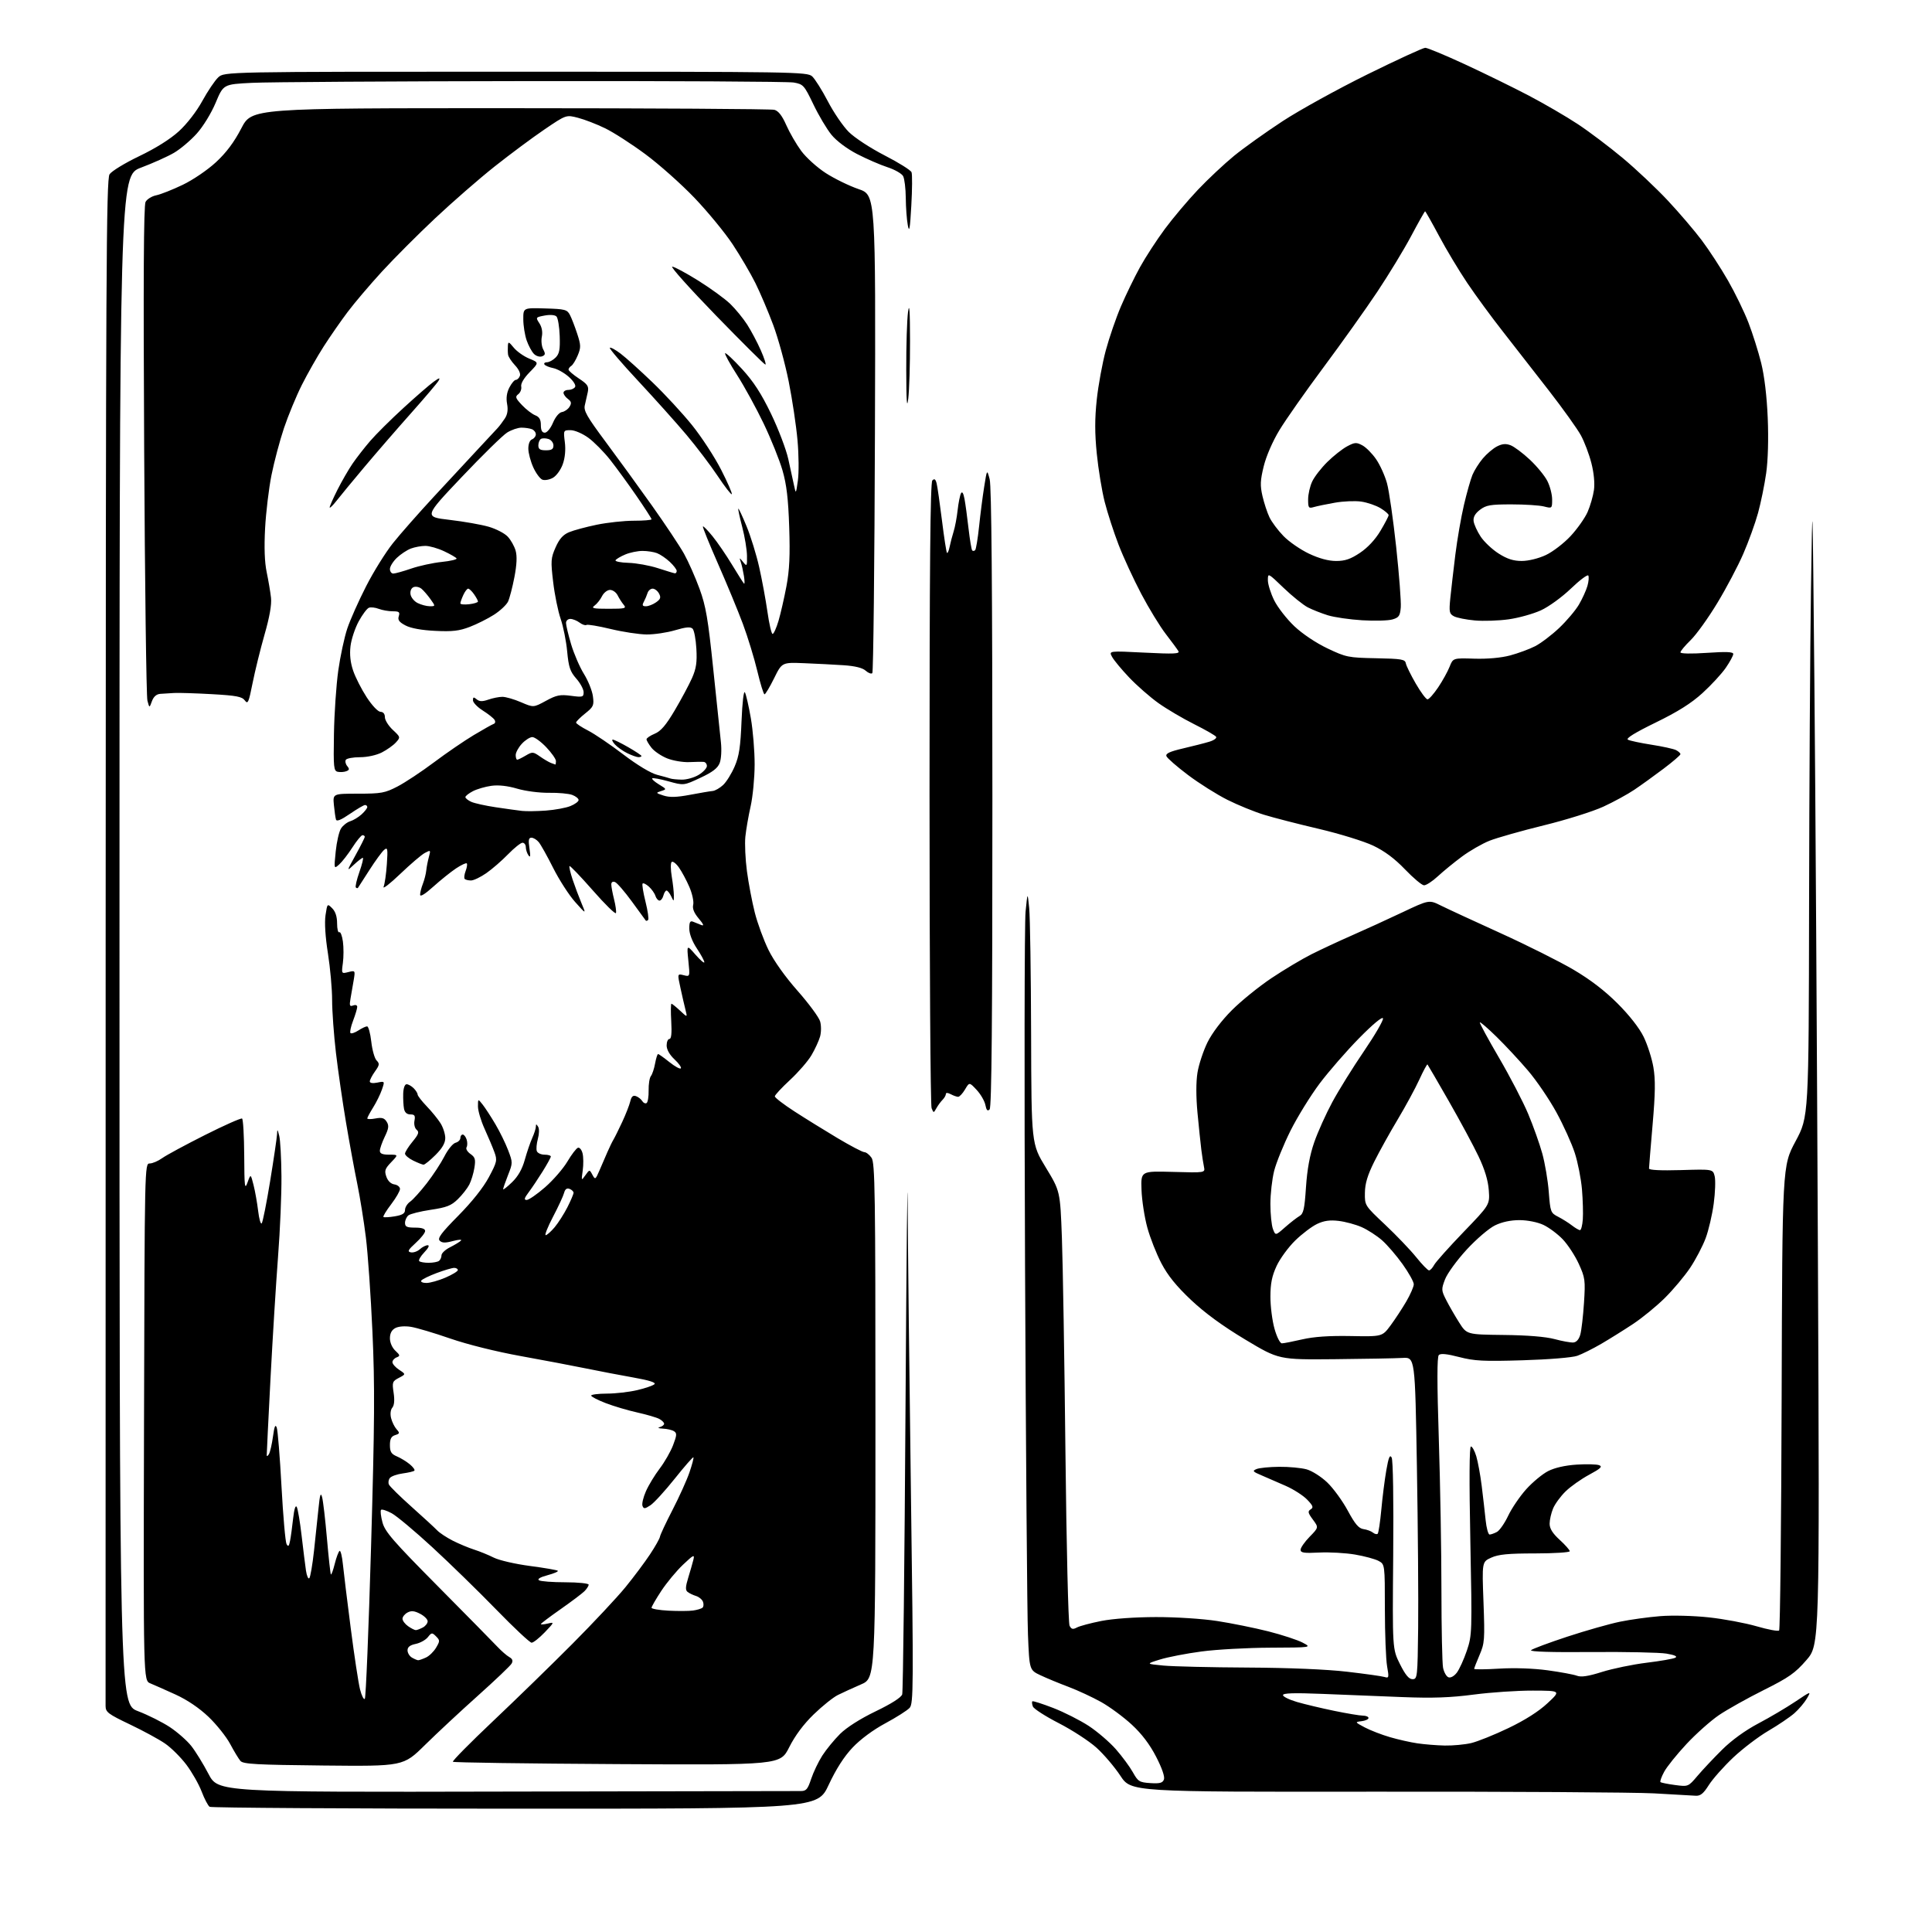 <?xml version="1.0" encoding="UTF-8" standalone="no"?>
<svg 
  version="1.1" 
  xmlns="http://www.w3.org/2000/svg" 
  xmlns:xlink="http://www.w3.org/1999/xlink" 
  xmlns:svg="http://www.w3.org/2000/svg"
  xmlns:rdf="http://www.w3.org/1999/02/22-rdf-syntax-ns#"
  xmlns:cc="http://creativecommons.org/ns#"
  xmlns:dc="http://purl.org/dc/elements/1.1/"
  viewBox="0 0 768 768"
  width="768"
  height="768"
>
<style>svg {background-color: white; }</style>"
<path stroke="none" fill="black" fill-rule="evenodd" d="M204.74,718.98C138.61,718.98 83.98,718.64 83.34,718.23C82.70,717.82 81.27,715.10 80.16,712.18C79.05,709.26 76.31,704.45 74.08,701.49C71.84,698.53 68.04,694.75 65.62,693.09C63.21,691.42 56.91,688.00 51.62,685.48C43.00,681.37 42.00,680.61 41.97,678.20C41.95,676.71 41.96,539.61 42.00,373.52C42.06,107.91 42.24,71.28 43.55,69.28C44.37,68.03 49.69,64.78 55.38,62.06C61.91,58.93 67.72,55.28 71.13,52.16C74.32,49.24 78.14,44.31 80.42,40.14C82.56,36.25 85.39,32.04 86.73,30.78C89.16,28.50 89.16,28.50 204.98,28.50C316.31,28.50 320.87,28.57 322.84,30.35C323.96,31.37 326.77,35.83 329.08,40.26C331.38,44.69 335.12,50.18 337.39,52.44C339.69,54.75 345.98,58.86 351.64,61.77C357.22,64.63 362.03,67.65 362.35,68.47C362.67,69.30 362.63,75.27 362.26,81.74C361.74,91.11 361.45,92.69 360.86,89.50C360.45,87.30 360.09,82.43 360.06,78.68C360.03,74.94 359.55,71.04 359.01,70.02C358.46,69.00 355.65,67.40 352.76,66.46C349.87,65.52 344.44,63.16 340.69,61.22C336.65,59.12 332.52,56.03 330.53,53.59C328.68,51.34 325.45,45.90 323.34,41.50C319.66,33.85 319.33,33.48 315.50,32.80C313.30,32.42 266.50,32.16 211.50,32.23C156.50,32.30 106.39,32.61 100.15,32.93C88.81,33.50 88.81,33.50 85.73,40.84C83.96,45.05 80.75,50.28 78.21,53.11C75.77,55.83 71.70,59.26 69.18,60.74C66.66,62.22 60.75,64.87 56.05,66.64C47.50,69.86 47.50,69.86 47.50,373.63C47.50,677.40 47.50,677.40 54.82,680.20C58.85,681.73 64.58,684.61 67.56,686.58C70.54,688.56 74.34,691.91 76.02,694.03C77.70,696.15 80.79,701.16 82.88,705.16C86.69,712.43 86.69,712.43 201.09,712.18C264.02,712.04 316.70,711.95 318.17,711.97C320.48,712.00 321.05,711.35 322.45,707.14C323.34,704.47 325.33,700.31 326.87,697.89C328.42,695.48 331.59,691.60 333.93,689.27C336.56,686.67 341.98,683.22 348.10,680.27C354.35,677.26 358.24,674.78 358.64,673.54C358.98,672.47 359.58,620.94 359.96,559.04C360.34,497.14 360.73,460.90 360.82,478.50C360.90,496.10 361.49,547.98 362.11,593.79C363.16,670.83 363.12,677.21 361.59,678.90C360.68,679.91 356.35,682.66 351.97,685.02C347.09,687.64 342.04,691.38 338.92,694.68C335.53,698.26 332.36,703.21 329.41,709.52C324.98,719.00 324.98,719.00 204.74,718.98zM674.00,713.83C672.62,713.74 665.20,713.32 657.50,712.89C649.80,712.47 599.88,712.16 546.56,712.22C449.63,712.33 449.63,712.33 445.39,705.92C443.06,702.39 438.78,697.36 435.87,694.74C432.97,692.12 426.23,687.74 420.91,685.00C415.58,682.27 410.94,679.28 410.59,678.37C410.24,677.46 410.14,676.53 410.37,676.30C410.59,676.07 414.31,677.26 418.64,678.93C422.96,680.60 429.32,683.82 432.77,686.07C436.21,688.33 441.07,692.50 443.57,695.34C446.06,698.18 449.10,702.30 450.33,704.50C452.38,708.19 452.92,708.52 457.29,708.81C461.03,709.05 462.16,708.75 462.68,707.38C463.10,706.31 461.92,702.88 459.59,698.36C457.07,693.46 453.89,689.26 449.91,685.58C446.65,682.56 441.16,678.51 437.72,676.58C434.27,674.66 428.44,671.95 424.76,670.56C421.08,669.18 416.08,667.11 413.64,665.96C409.20,663.87 409.20,663.87 408.63,649.69C408.31,641.88 407.79,575.83 407.47,502.90C407.15,429.97 407.24,366.74 407.68,362.40C408.47,354.50 408.47,354.50 409.12,361.00C409.47,364.57 409.82,387.12 409.88,411.10C410.00,454.70 410.00,454.70 415.72,464.10C421.43,473.50 421.43,473.50 422.12,492.00C422.50,502.18 423.14,540.65 423.53,577.50C423.93,614.44 424.66,645.29 425.17,646.26C425.90,647.67 426.49,647.81 428.08,646.96C429.18,646.37 433.55,645.20 437.79,644.36C442.41,643.45 451.10,642.83 459.50,642.81C467.48,642.80 477.96,643.47 483.86,644.38C489.56,645.26 498.70,647.11 504.17,648.49C509.63,649.88 515.77,651.89 517.80,652.96C521.50,654.91 521.50,654.91 505.00,654.98C495.93,655.01 483.60,655.69 477.62,656.49C471.63,657.28 464.20,658.72 461.12,659.68C455.50,661.42 455.50,661.42 462.50,662.09C466.35,662.45 481.43,662.81 496.00,662.88C512.44,662.97 527.44,663.59 535.50,664.54C542.65,665.37 549.35,666.31 550.38,666.63C552.12,667.17 552.19,666.85 551.39,662.36C550.92,659.69 550.52,649.48 550.51,639.67C550.50,621.84 550.50,621.84 548.00,620.48C546.62,619.74 542.42,618.60 538.66,617.96C534.90,617.32 528.49,616.96 524.41,617.16C518.37,617.47 517.00,617.27 517.00,616.06C517.00,615.25 518.62,612.92 520.60,610.89C524.21,607.20 524.21,607.20 521.88,604.05C519.91,601.39 519.78,600.76 521.01,600.00C522.21,599.25 521.97,598.58 519.63,596.14C518.08,594.51 514.26,592.06 511.15,590.68C508.04,589.30 503.70,587.41 501.50,586.48C497.97,584.99 497.73,584.70 499.50,583.97C500.60,583.51 504.65,583.11 508.50,583.08C512.35,583.04 517.26,583.50 519.40,584.09C521.57,584.70 525.24,587.03 527.64,589.34C530.03,591.63 533.68,596.65 535.76,600.50C538.66,605.88 540.11,607.58 542.02,607.85C543.38,608.04 545.07,608.66 545.77,609.24C546.47,609.81 547.32,610.01 547.66,609.68C547.99,609.34 548.64,605.02 549.10,600.08C549.55,595.13 550.45,588.07 551.09,584.40C551.98,579.31 552.48,578.11 553.20,579.39C553.76,580.40 554.01,596.15 553.82,618.29C553.50,655.50 553.50,655.50 556.50,661.50C558.67,665.83 560.06,667.50 561.50,667.50C563.43,667.50 563.51,666.75 563.74,647.00C563.87,635.73 563.65,606.92 563.24,583.00C562.50,539.50 562.50,539.50 557.50,539.80C554.75,539.96 542.57,540.18 530.42,540.30C508.35,540.50 508.35,540.50 495.01,532.50C486.05,527.13 478.98,521.96 473.47,516.77C467.64,511.27 464.23,507.06 461.69,502.22C459.72,498.48 457.19,492.06 456.07,487.95C454.95,483.85 453.91,477.12 453.77,473.00C453.50,465.50 453.50,465.50 466.29,465.85C479.09,466.21 479.09,466.21 478.60,463.85C478.33,462.56 477.85,459.48 477.54,457.00C477.23,454.52 476.55,447.94 476.02,442.36C475.42,435.93 475.42,430.08 476.02,426.36C476.55,423.14 478.33,417.75 479.98,414.38C481.83,410.64 485.60,405.66 489.70,401.56C493.38,397.88 500.44,392.16 505.39,388.85C510.33,385.54 517.49,381.27 521.30,379.35C525.11,377.43 532.34,374.06 537.36,371.86C542.39,369.66 551.36,365.56 557.29,362.75C568.09,357.64 568.09,357.64 572.79,359.98C575.38,361.27 586.05,366.20 596.50,370.95C606.95,375.70 619.99,382.23 625.48,385.46C632.15,389.39 637.96,393.84 643.03,398.92C647.70,403.59 651.68,408.67 653.38,412.16C654.90,415.28 656.65,420.72 657.25,424.26C658.09,429.18 658.02,434.53 656.93,447.09C656.15,456.12 655.51,463.95 655.51,464.50C655.50,465.13 660.15,465.36 668.20,465.13C680.90,464.75 680.90,464.75 681.61,467.57C681.99,469.12 681.83,474.01 681.23,478.45C680.64,482.88 679.19,489.09 678.01,492.24C676.83,495.39 674.07,500.66 671.87,503.96C669.67,507.25 665.14,512.65 661.80,515.96C658.47,519.26 652.76,523.93 649.12,526.33C645.48,528.74 639.80,532.28 636.50,534.21C633.20,536.13 628.92,538.27 627.00,538.95C625.00,539.65 615.71,540.42 605.32,540.73C589.71,541.20 586.13,541.02 580.06,539.45C575.18,538.18 572.67,537.93 571.95,538.65C571.23,539.37 571.23,549.71 571.95,572.09C572.52,589.92 572.99,616.93 572.99,632.12C573.00,647.32 573.29,661.19 573.64,662.96C574.00,664.73 574.95,666.43 575.77,666.74C576.64,667.08 578.02,666.32 579.11,664.91C580.12,663.58 581.91,659.65 583.09,656.17C585.17,649.99 585.20,648.97 584.48,612.42C584.00,588.37 584.09,575.00 584.71,575.00C585.25,575.00 586.21,576.76 586.85,578.90C587.49,581.05 588.46,586.33 589.00,590.65C589.53,594.97 590.24,601.09 590.56,604.25C590.88,607.41 591.59,610.00 592.14,610.00C592.68,610.00 593.99,609.54 595.05,608.97C596.10,608.41 598.12,605.51 599.53,602.53C600.94,599.55 604.16,594.82 606.68,592.01C609.21,589.20 613.13,585.95 615.39,584.79C617.99,583.46 622.13,582.51 626.70,582.21C630.65,581.96 634.70,582.05 635.69,582.44C637.12,582.98 636.30,583.76 631.75,586.21C628.60,587.90 624.38,590.87 622.39,592.81C620.39,594.74 618.14,597.82 617.38,599.63C616.62,601.45 616.00,604.18 616.00,605.70C616.00,607.64 617.18,609.54 620.00,612.11C622.20,614.12 624.00,616.16 624.00,616.63C624.00,617.11 617.81,617.50 610.25,617.51C599.56,617.51 595.68,617.88 592.81,619.18C589.11,620.85 589.11,620.85 589.71,636.86C590.26,651.77 590.16,653.21 588.15,657.87C586.97,660.62 586.00,663.11 586.00,663.39C586.00,663.68 590.48,663.64 595.95,663.31C601.99,662.94 609.56,663.20 615.20,663.97C620.32,664.67 625.56,665.64 626.85,666.13C628.53,666.77 631.35,666.35 636.85,664.61C641.06,663.29 649.00,661.65 654.50,660.97C660.00,660.30 665.16,659.40 665.96,658.97C666.93,658.45 665.75,657.90 662.46,657.34C659.73,656.88 646.29,656.60 632.59,656.71C616.86,656.85 608.02,656.58 608.62,655.98C609.14,655.46 615.63,653.04 623.03,650.60C630.44,648.17 639.88,645.49 644.00,644.65C648.12,643.80 655.33,642.81 660.00,642.44C664.80,642.06 673.20,642.27 679.30,642.93C685.24,643.57 693.79,645.17 698.30,646.48C702.81,647.79 706.83,648.54 707.23,648.15C707.63,647.76 708.08,606.05 708.23,555.47C708.50,463.50 708.50,463.50 713.75,453.70C719.00,443.90 719.00,443.90 719.14,359.70C719.21,313.39 719.55,257.05 719.89,234.50C720.50,193.50 720.50,193.50 721.25,271.50C721.66,314.40 722.29,417.98 722.66,501.68C723.33,653.85 723.33,653.85 718.08,659.91C713.58,665.10 711.13,666.82 701.06,671.85C694.59,675.08 686.61,679.55 683.32,681.78C680.04,684.01 674.23,689.18 670.42,693.26C666.61,697.34 662.61,702.31 661.54,704.30C660.46,706.29 659.80,708.13 660.06,708.40C660.32,708.66 662.91,709.18 665.82,709.57C671.10,710.27 671.10,710.27 674.80,705.91C676.83,703.51 681.23,698.84 684.57,695.53C688.38,691.75 693.75,687.86 698.95,685.11C703.52,682.70 710.12,678.80 713.63,676.45C720.00,672.18 720.01,672.17 718.26,675.18C717.29,676.84 715.06,679.47 713.30,681.03C711.53,682.58 706.89,685.73 702.97,688.02C699.06,690.30 692.75,695.10 688.96,698.67C685.18,702.25 680.82,707.16 679.29,709.58C677.11,713.02 675.95,713.96 674.00,713.83zM128.59,701.82C101.90,701.55 96.66,701.26 95.58,700.00C94.87,699.17 93.03,696.14 91.49,693.25C89.95,690.36 86.07,685.51 82.89,682.47C79.19,678.95 74.45,675.74 69.79,673.61C65.78,671.78 61.26,669.78 59.75,669.16C56.99,668.04 56.99,668.04 57.25,565.27C57.50,463.25 57.51,462.50 59.50,462.50C60.60,462.50 62.85,461.54 64.50,460.36C66.15,459.18 73.79,455.06 81.48,451.19C89.16,447.32 95.80,444.38 96.23,444.64C96.65,444.90 97.03,451.50 97.08,459.31C97.14,471.90 97.29,473.11 98.40,470.04C99.65,466.57 99.65,466.57 100.80,471.11C101.43,473.61 102.24,478.23 102.62,481.38C102.99,484.53 103.62,486.75 104.03,486.31C104.44,485.86 105.95,478.29 107.39,469.48C108.83,460.67 110.05,452.34 110.12,450.98C110.23,448.70 110.30,448.75 111.00,451.50C111.42,453.15 111.82,460.35 111.88,467.50C111.95,474.65 111.34,489.05 110.53,499.50C109.73,509.95 108.38,531.76 107.53,547.97C106.69,564.17 106.01,577.90 106.03,578.47C106.05,579.03 106.45,578.83 106.92,578.00C107.39,577.17 108.11,574.02 108.52,571.00C109.07,566.95 109.46,566.03 110.01,567.50C110.41,568.60 111.27,579.12 111.90,590.89C112.54,602.65 113.44,612.96 113.91,613.81C114.58,614.99 114.89,614.68 115.32,612.42C115.63,610.81 116.17,606.82 116.53,603.55C116.95,599.84 117.49,598.14 117.97,599.05C118.40,599.85 119.27,605.00 119.90,610.50C120.54,616.00 121.32,622.23 121.63,624.35C121.95,626.46 122.55,627.81 122.96,627.35C123.38,626.88 124.22,622.00 124.82,616.50C125.43,611.00 126.24,603.35 126.62,599.50C127.16,594.08 127.48,593.09 128.04,595.14C128.44,596.58 129.31,604.01 129.97,611.64C130.64,619.26 131.34,625.67 131.54,625.87C131.75,626.08 132.44,624.16 133.08,621.60C133.72,619.05 134.58,616.76 134.99,616.51C135.39,616.26 135.99,618.63 136.30,621.78C136.62,624.92 138.02,636.37 139.42,647.22C140.81,658.06 142.48,669.00 143.11,671.53C143.75,674.06 144.61,675.76 145.02,675.31C145.44,674.87 146.55,647.68 147.50,614.90C148.93,565.35 149.03,550.95 148.05,529.41C147.41,515.17 146.24,498.28 145.44,491.88C144.65,485.47 143.10,475.87 142.01,470.53C140.91,465.19 138.89,454.22 137.54,446.16C136.18,438.10 134.38,425.65 133.54,418.50C132.70,411.35 132.02,401.90 132.02,397.50C132.02,393.10 131.27,384.77 130.36,379.00C129.32,372.43 128.96,366.74 129.40,363.80C130.10,359.15 130.12,359.12 132.05,361.05C133.34,362.34 134.00,364.37 134.00,367.06C134.00,369.29 134.39,370.88 134.87,370.58C135.34,370.29 135.99,371.95 136.31,374.27C136.63,376.60 136.62,380.44 136.30,382.80C135.72,387.10 135.73,387.11 138.49,386.41C141.22,385.73 141.24,385.76 140.60,389.61C140.24,391.75 139.67,395.03 139.34,396.91C138.84,399.77 139.00,400.21 140.37,399.69C141.31,399.33 142.00,399.56 142.00,400.25C142.00,400.90 141.26,403.37 140.36,405.74C139.45,408.11 138.99,410.32 139.32,410.66C139.66,410.99 141.06,410.53 142.43,409.64C143.81,408.74 145.37,408.00 145.92,408.00C146.46,408.00 147.21,410.73 147.59,414.07C147.96,417.40 148.92,420.78 149.71,421.56C150.95,422.81 150.87,423.38 149.07,425.90C147.93,427.50 147.00,429.29 147.00,429.88C147.00,430.53 148.16,430.72 149.99,430.35C152.98,429.75 152.98,429.75 151.82,433.13C151.19,434.98 149.62,438.18 148.33,440.23C147.05,442.28 146.00,444.24 146.00,444.59C146.00,444.94 147.47,444.95 149.26,444.61C151.81,444.13 152.78,444.42 153.71,445.91C154.68,447.46 154.53,448.59 152.95,451.86C151.88,454.08 151.00,456.60 151.00,457.45C151.00,458.57 152.03,459.00 154.69,459.00C158.37,459.00 158.37,459.00 155.50,462.00C153.02,464.59 152.75,465.39 153.58,467.75C154.17,469.45 155.40,470.62 156.77,470.82C158.00,471.00 159.00,471.81 159.00,472.63C159.00,473.45 157.42,476.19 155.49,478.72C153.56,481.24 152.18,483.51 152.42,483.76C152.67,484.00 154.70,483.89 156.93,483.51C159.98,483.00 161.00,482.36 161.00,480.97C161.00,479.95 161.91,478.47 163.03,477.69C164.15,476.91 167.12,473.62 169.64,470.38C172.15,467.15 175.32,462.31 176.68,459.64C178.04,456.96 180.01,454.55 181.07,454.27C182.13,453.99 183.00,453.14 183.00,452.38C183.00,451.62 183.42,451.00 183.93,451.00C184.45,451.00 185.15,451.90 185.50,452.99C185.84,454.09 185.83,455.47 185.46,456.07C185.09,456.67 185.78,457.86 187.00,458.71C188.88,460.03 189.12,460.86 188.58,464.24C188.23,466.42 187.31,469.43 186.54,470.92C185.77,472.40 183.73,475.01 181.99,476.70C179.38,479.26 177.56,479.97 171.25,480.91C167.08,481.53 163.06,482.54 162.33,483.14C161.60,483.75 161.00,485.09 161.00,486.12C161.00,487.65 161.75,488.00 165.00,488.00C167.68,488.00 169.00,488.44 169.00,489.34C169.00,490.08 167.32,492.21 165.26,494.08C162.18,496.89 161.84,497.54 163.34,497.83C164.33,498.02 165.94,497.46 166.90,496.59C167.87,495.71 169.27,495.00 170.02,495.00C170.84,495.00 170.32,496.10 168.67,497.82C167.19,499.37 166.28,500.94 166.65,501.32C167.03,501.69 168.72,501.99 170.42,501.98C172.11,501.98 173.95,501.64 174.50,501.23C175.05,500.83 175.50,499.82 175.50,499.00C175.50,498.18 177.03,496.74 178.89,495.81C180.76,494.87 182.71,493.69 183.23,493.17C183.75,492.65 182.34,492.72 180.09,493.32C176.99,494.15 175.72,494.12 174.79,493.19C173.83,492.23 175.41,490.11 182.20,483.24C187.63,477.74 192.13,472.08 194.32,467.98C197.57,461.89 197.72,461.23 196.53,457.98C195.83,456.07 194.08,451.90 192.63,448.72C191.18,445.54 190.00,441.55 190.00,439.84C190.00,436.73 190.00,436.73 191.89,439.13C192.92,440.45 195.20,443.95 196.94,446.91C198.69,449.87 200.97,454.52 202.00,457.25C203.86,462.13 203.85,462.29 201.94,467.14C200.87,469.85 200.00,472.37 200.00,472.73C200.00,473.10 201.59,471.85 203.54,469.96C205.94,467.64 207.58,464.75 208.62,461.01C209.46,457.98 210.80,454.08 211.58,452.35C212.36,450.62 213.01,448.59 213.02,447.85C213.03,446.74 213.18,446.74 213.90,447.87C214.40,448.66 214.36,450.72 213.81,452.71C213.29,454.62 213.10,456.82 213.40,457.59C213.69,458.37 215.08,459.00 216.47,459.00C217.86,459.00 218.98,459.34 218.96,459.75C218.94,460.16 217.48,462.82 215.71,465.66C213.94,468.50 211.46,472.21 210.18,473.91C208.38,476.31 208.20,477.00 209.37,477.00C210.20,477.00 213.50,474.72 216.69,471.94C219.89,469.15 223.86,464.57 225.53,461.76C227.19,458.95 229.09,456.47 229.74,456.25C230.39,456.04 231.22,457.04 231.58,458.48C231.94,459.92 231.97,462.99 231.64,465.30C231.06,469.42 231.08,469.46 232.70,467.17C234.35,464.85 234.35,464.85 235.49,466.99C236.59,469.03 236.71,468.96 238.28,465.31C239.18,463.22 240.60,459.93 241.44,458.00C242.28,456.07 243.37,453.82 243.87,453.00C244.37,452.18 245.93,449.02 247.34,446.00C248.75,442.98 250.19,439.29 250.54,437.82C251.01,435.86 251.63,435.30 252.84,435.74C253.75,436.08 254.87,436.96 255.31,437.70C255.76,438.44 256.53,438.79 257.02,438.49C257.52,438.18 257.89,435.92 257.84,433.47C257.79,431.02 258.19,428.45 258.74,427.76C259.29,427.06 260.04,424.81 260.41,422.75C260.79,420.69 261.32,419.00 261.60,419.00C261.89,419.00 263.89,420.43 266.06,422.17C268.23,423.91 270.29,425.05 270.64,424.70C270.99,424.35 269.86,422.74 268.14,421.13C266.18,419.30 265.00,417.22 265.00,415.60C265.00,414.17 265.50,413.00 266.11,413.00C266.86,413.00 267.10,410.71 266.83,406.00C266.61,402.15 266.65,399.00 266.91,399.00C267.18,399.00 268.71,400.24 270.33,401.75C273.27,404.50 273.27,404.50 272.51,401.50C272.09,399.85 271.18,395.92 270.50,392.76C269.25,387.03 269.25,387.03 271.77,387.66C274.29,388.29 274.29,388.29 273.63,381.89C272.98,375.50 272.98,375.50 276.47,379.50C278.40,381.70 279.98,383.05 279.98,382.50C279.99,381.95 278.65,379.48 277.00,377.00C275.17,374.25 274.01,371.20 274.00,369.14C274.00,366.55 274.34,365.93 275.50,366.39C276.32,366.73 277.79,367.31 278.75,367.70C279.99,368.19 279.70,367.44 277.75,365.12C275.87,362.88 275.18,361.15 275.56,359.64C275.86,358.42 275.18,355.25 274.04,352.60C272.90,349.94 271.02,346.44 269.86,344.81C268.70,343.18 267.40,342.22 266.97,342.67C266.54,343.13 266.57,345.75 267.04,348.50C267.50,351.25 267.88,354.62 267.87,356.00C267.86,358.50 267.86,358.50 266.78,356.25C266.18,355.01 265.37,354.00 264.96,354.00C264.56,354.00 264.00,354.90 263.71,356.00C263.42,357.10 262.73,358.00 262.16,358.00C261.60,358.00 260.87,357.16 260.54,356.13C260.22,355.10 259.06,353.46 257.97,352.47C256.88,351.49 255.75,350.92 255.45,351.22C255.16,351.51 255.67,354.75 256.59,358.41C257.51,362.07 257.98,365.36 257.63,365.70C257.28,366.05 256.86,366.15 256.69,365.92C256.53,365.69 254.04,362.28 251.17,358.35C248.30,354.42 245.29,350.94 244.48,350.63C243.57,350.28 243.00,350.65 243.00,351.59C243.00,352.43 243.50,355.09 244.10,357.50C244.71,359.91 245.05,362.36 244.85,362.95C244.65,363.54 240.51,359.49 235.65,353.94C230.78,348.40 226.62,344.05 226.39,344.27C226.17,344.50 226.71,346.89 227.61,349.59C228.51,352.29 230.10,356.52 231.14,359.00C233.04,363.50 233.04,363.50 228.62,358.55C226.20,355.84 222.28,349.76 219.91,345.05C217.55,340.35 214.96,335.71 214.15,334.75C213.35,333.79 212.05,333.00 211.26,333.00C210.14,333.00 209.97,333.93 210.47,337.25C210.94,340.34 210.83,341.09 210.07,340.00C209.50,339.18 209.02,337.71 209.02,336.75C209.01,335.79 208.42,335.00 207.71,335.00C207.00,335.00 204.41,337.07 201.96,339.59C199.51,342.11 195.62,345.49 193.32,347.09C191.02,348.69 188.28,350.00 187.24,350.00C186.19,350.00 185.06,349.73 184.73,349.40C184.40,349.07 184.56,347.65 185.09,346.26C185.62,344.86 185.83,343.49 185.55,343.21C185.27,342.94 183.34,343.83 181.27,345.21C179.20,346.59 175.14,349.85 172.25,352.45C168.94,355.44 167.00,356.62 167.00,355.66C167.00,354.82 167.49,352.86 168.10,351.32C168.70,349.77 169.31,347.38 169.45,346.00C169.59,344.62 170.06,342.21 170.49,340.64C171.25,337.88 171.19,337.83 168.89,339.05C167.57,339.74 163.17,343.51 159.09,347.41C155.01,351.31 152.05,353.60 152.49,352.50C152.94,351.40 153.52,347.36 153.78,343.52C154.20,337.32 154.08,336.69 152.71,337.83C151.86,338.53 149.24,342.12 146.88,345.80C144.53,349.49 142.47,352.69 142.30,352.92C142.14,353.15 141.75,353.09 141.45,352.78C141.15,352.48 141.79,349.71 142.87,346.62C143.96,343.53 144.57,341.00 144.23,341.00C143.89,341.00 142.28,342.24 140.66,343.75C137.72,346.50 137.72,346.50 141.36,339.90C143.36,336.28 145.00,333.01 145.00,332.65C145.00,332.29 144.60,332.00 144.10,332.00C143.61,332.00 141.81,334.18 140.09,336.86C138.38,339.53 136.02,342.56 134.86,343.61C132.74,345.50 132.74,345.50 133.45,338.50C133.84,334.65 134.79,330.52 135.56,329.33C136.32,328.13 137.97,326.84 139.22,326.46C140.48,326.08 142.51,324.84 143.75,323.71C144.99,322.58 146.00,321.28 146.00,320.83C146.00,320.37 145.60,320.00 145.11,320.00C144.62,320.00 141.92,321.59 139.09,323.53C135.58,325.94 133.83,326.66 133.56,325.78C133.34,325.08 132.97,322.48 132.73,320.00C132.30,315.50 132.30,315.50 142.40,315.50C151.55,315.50 153.02,315.23 158.00,312.65C161.03,311.08 167.55,306.76 172.50,303.05C177.45,299.33 184.59,294.45 188.36,292.19C192.13,289.94 195.70,287.93 196.29,287.74C196.87,287.54 197.01,286.83 196.59,286.15C196.17,285.47 194.07,283.81 191.92,282.45C189.76,281.09 188.00,279.25 188.00,278.37C188.00,277.06 188.28,276.99 189.48,277.98C190.60,278.91 191.73,278.94 194.13,278.11C195.87,277.50 198.39,277.00 199.71,277.00C201.04,277.00 204.37,277.96 207.10,279.14C212.07,281.28 212.07,281.28 217.00,278.60C221.22,276.30 222.63,276.02 226.96,276.59C231.62,277.21 232.00,277.10 232.00,275.16C232.00,274.01 230.69,271.57 229.08,269.75C226.63,266.95 226.05,265.22 225.46,258.96C225.08,254.86 223.91,249.03 222.87,246.00C221.82,242.97 220.48,236.39 219.89,231.36C218.89,222.96 218.97,221.86 220.86,217.58C222.35,214.21 223.82,212.56 226.21,211.56C228.02,210.80 232.97,209.47 237.21,208.59C241.45,207.72 248.08,207.00 251.96,207.00C255.83,207.00 259.00,206.74 259.00,206.42C259.00,206.10 256.31,201.94 253.03,197.17C249.75,192.40 245.01,185.91 242.51,182.74C240.00,179.57 236.10,175.63 233.83,173.99C231.52,172.32 228.43,171.00 226.82,171.00C223.96,171.00 223.94,171.04 224.53,175.75C224.91,178.76 224.62,181.97 223.72,184.50C222.94,186.72 221.20,189.13 219.81,189.92C218.44,190.70 216.55,191.04 215.61,190.68C214.68,190.32 213.04,188.11 211.98,185.77C210.92,183.42 210.03,180.09 210.02,178.36C210.01,176.47 210.60,174.98 211.50,174.64C212.32,174.32 213.00,173.42 213.00,172.64C213.00,171.85 212.29,170.94 211.42,170.61C210.55,170.27 208.69,170.00 207.29,170.00C205.88,170.00 203.33,170.87 201.62,171.93C199.90,172.99 191.76,180.97 183.52,189.66C168.54,205.46 168.54,205.46 178.78,206.66C184.41,207.32 191.40,208.55 194.30,209.40C197.21,210.25 200.60,212.00 201.82,213.31C203.05,214.61 204.46,217.12 204.97,218.89C205.59,221.06 205.44,224.44 204.49,229.40C203.72,233.42 202.58,237.79 201.97,239.11C201.35,240.42 198.83,242.79 196.36,244.37C193.89,245.95 189.54,248.13 186.68,249.22C182.54,250.80 179.79,251.12 173.00,250.78C167.59,250.52 163.30,249.74 161.20,248.63C158.66,247.30 158.04,246.44 158.52,244.95C159.04,243.31 158.65,243.00 156.13,243.00C154.48,243.00 151.98,242.56 150.57,242.03C149.17,241.49 147.40,241.29 146.64,241.59C145.88,241.88 144.05,244.32 142.58,247.02C141.12,249.72 139.65,254.15 139.33,256.87C138.94,260.18 139.28,263.37 140.38,266.59C141.27,269.23 143.69,273.98 145.75,277.15C147.91,280.46 150.25,282.93 151.25,282.96C152.35,282.98 153.00,283.78 153.00,285.10C153.00,286.25 154.41,288.51 156.13,290.12C159.22,293.01 159.24,293.08 157.38,295.13C156.35,296.28 153.83,298.06 151.79,299.11C149.62,300.21 146.01,301.00 143.10,301.00C140.36,301.00 137.83,301.47 137.47,302.04C137.12,302.62 137.37,303.74 138.03,304.53C138.98,305.68 138.90,306.10 137.67,306.57C136.82,306.90 135.30,307.01 134.31,306.81C132.65,306.47 132.52,305.24 132.75,291.75C132.88,283.67 133.66,272.36 134.46,266.60C135.27,260.85 136.89,253.30 138.06,249.82C139.23,246.34 142.60,238.78 145.56,233.00C148.51,227.22 153.31,219.53 156.22,215.89C159.12,212.26 166.45,203.94 172.50,197.40C178.55,190.86 186.43,182.38 190.00,178.55C193.57,174.72 197.09,170.94 197.82,170.15C198.54,169.36 199.83,167.66 200.68,166.36C201.74,164.75 202.02,162.91 201.57,160.53C201.14,158.21 201.44,156.05 202.49,154.03C203.35,152.36 204.50,151.00 205.06,151.00C205.61,151.00 206.33,150.30 206.66,149.44C207.02,148.52 206.22,146.79 204.71,145.19C203.31,143.71 202.08,141.82 201.97,141.00C201.85,140.18 201.82,138.60 201.89,137.50C202.00,135.69 202.22,135.76 204.25,138.23C205.49,139.73 208.25,141.68 210.38,142.55C214.27,144.14 214.27,144.14 210.54,147.96C208.24,150.31 206.96,152.49 207.19,153.64C207.40,154.66 206.88,156.03 206.04,156.68C204.70,157.70 204.88,158.26 207.50,161.03C209.15,162.77 211.51,164.59 212.75,165.08C214.39,165.72 215.00,166.76 215.00,168.98C215.00,171.06 215.49,172.00 216.57,172.00C217.46,172.00 218.88,170.27 219.82,168.04C220.81,165.70 222.28,163.96 223.40,163.79C224.44,163.63 225.79,162.69 226.40,161.69C227.27,160.27 227.13,159.61 225.75,158.58C224.79,157.87 224.00,156.77 224.00,156.14C224.00,155.51 224.87,155.00 225.94,155.00C227.01,155.00 228.21,154.48 228.60,153.84C229.02,153.16 227.98,151.48 226.10,149.80C224.33,148.22 221.55,146.66 219.92,146.33C218.29,146.01 216.72,145.35 216.42,144.87C216.12,144.39 216.58,144.00 217.44,144.00C218.30,144.00 219.84,143.16 220.86,142.14C222.36,140.64 222.68,138.98 222.49,133.57C222.36,129.88 221.78,126.38 221.20,125.80C220.58,125.18 218.66,125.03 216.50,125.43C212.92,126.11 212.88,126.16 214.41,128.50C215.40,130.01 215.76,131.97 215.39,133.82C215.06,135.44 215.31,137.72 215.94,138.89C216.88,140.64 216.79,141.14 215.47,141.65C214.57,141.99 213.13,141.56 212.26,140.69C211.39,139.82 210.08,137.40 209.35,135.30C208.63,133.21 208.02,129.44 208.02,126.93C208.00,122.35 208.00,122.35 216.67,122.61C224.60,122.84 225.45,123.07 226.55,125.18C227.22,126.46 228.51,129.81 229.44,132.64C230.94,137.22 230.96,138.15 229.66,141.27C228.86,143.19 227.71,145.06 227.10,145.44C226.50,145.81 226.00,146.48 226.00,146.93C226.00,147.37 227.85,148.96 230.10,150.45C233.60,152.76 234.12,153.55 233.66,155.83C233.36,157.30 232.83,159.66 232.48,161.08C231.94,163.24 233.28,165.59 240.71,175.58C245.59,182.13 253.90,193.57 259.18,201.00C264.45,208.43 270.18,217.03 271.91,220.12C273.63,223.21 276.40,229.46 278.06,234.00C280.61,240.98 281.45,245.92 283.52,265.88C284.87,278.87 286.24,291.98 286.57,295.00C286.91,298.11 286.70,301.72 286.09,303.30C285.30,305.36 283.27,306.92 278.41,309.19C271.81,312.28 271.81,312.28 265.78,310.60C262.46,309.68 259.53,309.14 259.26,309.41C258.99,309.67 260.20,310.76 261.94,311.82C265.05,313.71 265.07,313.75 262.80,314.46C260.61,315.15 260.66,315.24 263.78,316.25C266.21,317.03 268.94,316.95 274.28,315.95C278.25,315.20 282.31,314.51 283.29,314.43C284.28,314.34 286.15,313.26 287.46,312.04C288.77,310.81 290.83,307.50 292.04,304.67C293.80,300.59 294.36,296.92 294.77,286.66C295.08,279.13 295.64,274.39 296.12,275.25C296.57,276.05 297.63,280.66 298.47,285.49C299.31,290.31 299.99,298.59 299.98,303.88C299.97,309.17 299.25,316.65 298.39,320.50C297.52,324.35 296.58,329.80 296.29,332.61C296.01,335.42 296.29,341.60 296.92,346.33C297.55,351.07 298.95,358.44 300.03,362.72C301.11,367.00 303.57,373.70 305.49,377.62C307.62,381.96 312.14,388.32 317.07,393.89C321.51,398.93 325.54,404.38 326.01,406.02C326.49,407.70 326.47,410.35 325.98,412.08C325.49,413.78 323.97,417.09 322.59,419.43C321.22,421.78 317.37,426.22 314.05,429.30C310.72,432.38 308.00,435.31 308.00,435.82C308.00,436.33 311.49,439.01 315.75,441.77C320.01,444.53 327.73,449.31 332.90,452.40C338.07,455.48 342.88,458.00 343.59,458.00C344.30,458.00 345.59,459.00 346.44,460.22C347.83,462.20 348.00,473.78 348.00,564.78C348.00,667.11 348.00,667.11 342.25,669.59C339.09,670.96 334.96,672.85 333.07,673.79C331.18,674.73 326.85,678.20 323.45,681.50C319.42,685.41 316.04,689.95 313.72,694.56C310.16,701.62 310.16,701.62 245.36,701.26C209.72,701.06 180.32,700.64 180.03,700.33C179.74,700.01 186.93,692.74 196.00,684.16C205.07,675.58 219.29,661.74 227.58,653.41C235.87,645.08 245.36,634.94 248.67,630.88C251.98,626.82 256.36,620.96 258.41,617.85C260.47,614.75 262.24,611.59 262.35,610.85C262.46,610.10 264.70,605.31 267.34,600.20C269.98,595.10 273.01,588.39 274.07,585.30C275.13,582.20 275.84,579.51 275.64,579.31C275.44,579.11 272.09,582.94 268.20,587.82C264.30,592.71 259.95,597.46 258.54,598.38C256.33,599.83 255.88,599.86 255.40,598.61C255.09,597.80 255.71,595.18 256.78,592.77C257.84,590.36 260.31,586.31 262.25,583.76C264.19,581.21 266.59,577.03 267.56,574.48C269.08,570.51 269.13,569.69 267.92,568.93C267.14,568.43 265.15,567.97 263.50,567.90C261.80,567.82 261.26,567.57 262.25,567.31C263.21,567.06 264.00,566.45 264.00,565.96C264.00,565.47 263.13,564.61 262.07,564.04C261.01,563.47 257.07,562.32 253.32,561.48C249.57,560.65 243.91,558.97 240.75,557.75C237.59,556.53 235.00,555.19 235.00,554.77C235.00,554.35 237.81,553.99 241.25,553.98C244.69,553.98 250.13,553.35 253.34,552.59C256.55,551.84 259.63,550.77 260.17,550.23C260.83,549.57 258.00,548.68 251.83,547.59C246.70,546.68 238.22,545.06 233.00,543.99C227.78,542.92 216.07,540.70 207.00,539.06C197.25,537.30 185.78,534.44 178.98,532.09C172.64,529.89 165.61,527.80 163.36,527.44C160.92,527.05 158.40,527.25 157.13,527.93C155.70,528.69 155.00,530.03 155.00,532.00C155.00,533.71 155.90,535.76 157.16,536.93C159.07,538.72 159.13,539.01 157.66,539.58C156.75,539.93 156.00,540.79 156.00,541.49C156.00,542.19 157.20,543.56 158.67,544.52C161.34,546.27 161.34,546.27 158.57,547.72C155.98,549.07 155.84,549.47 156.47,553.65C156.91,556.55 156.73,558.62 155.96,559.55C155.25,560.40 155.05,562.08 155.47,563.74C155.85,565.26 156.83,567.25 157.65,568.16C158.99,569.65 158.93,569.89 157.07,570.48C155.53,570.97 155.00,571.97 155.00,574.45C155.00,577.11 155.54,577.99 157.75,578.93C159.26,579.57 161.58,580.98 162.89,582.07C164.21,583.16 165.03,584.30 164.72,584.61C164.42,584.92 162.33,585.41 160.10,585.71C157.86,586.01 155.57,586.82 155.00,587.50C154.43,588.19 154.25,589.37 154.60,590.12C154.94,590.88 159.01,594.88 163.63,599.00C168.25,603.12 172.81,607.32 173.77,608.33C174.72,609.34 177.53,611.19 180.00,612.45C182.47,613.70 186.30,615.30 188.50,616.00C190.70,616.70 194.22,618.14 196.33,619.20C198.43,620.25 204.89,621.74 210.69,622.50C216.48,623.26 221.45,624.12 221.74,624.41C222.03,624.70 220.19,625.49 217.65,626.17C214.74,626.95 213.49,627.69 214.27,628.19C214.95,628.62 219.66,628.98 224.75,628.98C229.84,628.99 234.00,629.42 234.00,629.93C234.00,630.44 233.25,631.61 232.34,632.52C231.42,633.44 227.15,636.66 222.84,639.68C218.53,642.70 215.00,645.36 215.00,645.60C215.00,645.84 216.24,645.75 217.75,645.39C220.44,644.76 220.41,644.83 216.55,648.87C214.37,651.14 212.02,653.00 211.33,653.00C210.63,653.00 204.31,647.08 197.28,639.85C190.25,632.62 178.83,621.48 171.89,615.09C164.95,608.69 157.66,602.59 155.68,601.53C153.70,600.46 151.81,599.86 151.47,600.19C151.14,600.53 151.39,602.76 152.03,605.15C153.02,608.87 156.18,612.52 174.00,630.50C185.44,642.05 196.12,652.89 197.72,654.60C199.32,656.30 201.45,658.15 202.45,658.71C203.72,659.42 204.00,660.18 203.38,661.29C202.89,662.16 196.87,667.89 190.00,674.04C183.12,680.19 173.63,689.03 168.91,693.68C160.32,702.14 160.32,702.14 128.59,701.82zM574.31,693.88C577.50,693.94 582.23,693.50 584.81,692.90C587.39,692.29 594.06,689.61 599.64,686.93C606.20,683.79 611.68,680.31 615.14,677.07C620.50,672.08 620.50,672.08 609.34,672.04C603.20,672.02 592.63,672.73 585.84,673.62C576.57,674.84 569.52,675.09 557.50,674.62C548.70,674.28 534.41,673.71 525.75,673.35C514.44,672.89 510.00,673.03 510.00,673.83C510.00,674.44 512.51,675.67 515.58,676.57C518.65,677.46 525.29,679.04 530.33,680.08C535.37,681.12 540.51,681.98 541.75,681.99C542.99,681.99 544.00,682.42 544.00,682.93C544.00,683.45 542.76,684.02 541.25,684.20C538.54,684.53 538.55,684.56 542.53,686.68C544.75,687.85 549.24,689.59 552.51,690.54C555.78,691.50 560.71,692.61 563.48,693.01C566.24,693.42 571.11,693.81 574.31,693.88zM166.20,659.97C166.59,659.99 167.98,659.51 169.29,658.91C170.60,658.32 172.42,656.55 173.34,655.00C174.91,652.34 174.91,652.05 173.34,650.48C171.77,648.91 171.56,648.93 170.08,650.80C169.21,651.90 167.04,653.11 165.25,653.48C162.98,653.95 162.00,654.72 162.00,656.03C162.00,657.06 162.79,658.36 163.75,658.92C164.71,659.48 165.82,659.95 166.20,659.97zM165.29,648.00C165.75,648.00 167.00,647.53 168.07,646.96C169.13,646.40 170.00,645.28 170.00,644.49C170.00,643.70 168.65,642.35 166.99,641.50C164.73,640.32 163.49,640.20 161.99,641.00C160.90,641.59 160.00,642.70 160.00,643.48C160.00,644.25 161.00,645.59 162.22,646.44C163.44,647.30 164.82,648.00 165.29,648.00zM275.50,640.21C277.15,639.98 278.85,639.46 279.28,639.06C279.71,638.66 279.78,637.60 279.44,636.71C279.10,635.81 277.84,634.78 276.66,634.42C275.47,634.05 273.97,633.33 273.32,632.81C272.41,632.09 272.48,630.76 273.58,627.18C274.37,624.61 275.30,621.38 275.64,620.00C276.18,617.79 275.70,618.02 271.50,622.00C268.89,624.48 265.01,629.16 262.87,632.41C260.74,635.65 259.00,638.67 259.00,639.11C259.00,639.55 262.04,640.07 265.75,640.27C269.46,640.46 273.85,640.44 275.50,640.21zM509.57,534.00C510.29,534.00 513.92,533.29 517.64,532.43C522.27,531.36 528.33,530.94 536.93,531.10C549.46,531.33 549.46,531.33 552.74,526.92C554.54,524.49 557.36,520.20 559.01,517.38C560.65,514.56 562.00,511.47 562.00,510.51C562.00,509.54 560.00,505.96 557.56,502.54C555.12,499.12 551.43,494.83 549.36,493.01C547.29,491.20 543.67,488.86 541.30,487.81C538.93,486.76 534.82,485.65 532.15,485.33C528.63,484.91 526.29,485.24 523.56,486.54C521.49,487.52 517.58,490.48 514.87,493.12C512.16,495.77 508.83,500.31 507.48,503.21C505.62,507.22 505.02,510.18 505.01,515.43C505.00,519.25 505.73,524.99 506.63,528.18C507.55,531.47 508.83,534.00 509.57,534.00zM625.43,533.66C626.66,533.56 627.67,532.41 628.20,530.50C628.66,528.85 629.32,523.18 629.66,517.90C630.24,508.91 630.11,507.93 627.59,502.40C626.11,499.15 623.23,494.76 621.20,492.63C619.16,490.50 615.70,487.93 613.50,486.90C611.18,485.82 607.22,485.03 604.07,485.02C600.56,485.01 597.10,485.74 594.32,487.09C591.90,488.26 586.94,492.50 583.02,496.75C579.18,500.92 575.32,506.23 574.43,508.54C572.90,512.54 572.93,512.94 574.93,516.86C576.08,519.12 578.39,523.12 580.05,525.74C583.07,530.50 583.07,530.50 597.78,530.67C607.21,530.77 614.48,531.37 618.00,532.32C621.02,533.14 624.37,533.74 625.43,533.66zM169.51,510.00C170.95,510.00 174.35,509.04 177.06,507.88C179.78,506.71 182.00,505.36 182.00,504.88C182.00,504.39 181.34,504.00 180.54,504.00C179.73,504.00 176.59,504.93 173.56,506.06C170.52,507.20 167.78,508.55 167.46,509.06C167.14,509.58 168.06,510.00 169.51,510.00zM568.06,505.00C568.54,505.00 569.45,504.03 570.08,502.85C570.71,501.67 575.96,495.80 581.73,489.80C592.23,478.91 592.23,478.91 591.82,473.14C591.53,469.22 590.23,464.90 587.74,459.67C585.73,455.43 580.41,445.56 575.93,437.73C571.45,429.90 567.63,423.34 567.45,423.14C567.27,422.95 565.81,425.65 564.21,429.14C562.61,432.64 558.74,439.77 555.61,445.00C552.47,450.23 548.28,457.79 546.28,461.80C543.62,467.15 542.62,470.46 542.57,474.15C542.50,479.20 542.50,479.20 550.62,486.85C555.08,491.06 560.64,496.86 562.96,499.75C565.28,502.64 567.58,505.00 568.06,505.00zM216.92,491.00C217.41,491.00 219.01,489.59 220.47,487.86C221.92,486.13 224.21,482.54 225.56,479.89C226.90,477.24 228.00,474.65 228.00,474.14C228.00,473.63 227.28,472.94 226.41,472.60C225.32,472.19 224.63,472.69 224.24,474.18C223.93,475.38 221.95,479.66 219.84,483.68C217.73,487.71 216.42,491.00 216.92,491.00zM510.84,487.85C512.94,486.01 515.51,484.01 516.56,483.40C518.16,482.48 518.57,480.64 519.15,471.90C519.63,464.79 520.66,459.16 522.42,454.09C523.83,450.02 527.07,442.82 529.62,438.09C532.17,433.37 537.84,424.24 542.23,417.81C546.62,411.37 550.00,405.52 549.76,404.81C549.49,404.02 545.74,407.13 540.25,412.71C535.27,417.78 528.22,425.88 524.58,430.71C520.95,435.55 515.73,444.00 512.98,449.50C510.24,455.00 507.32,462.18 506.49,465.46C505.67,468.74 505.00,474.67 505.00,478.64C505.00,482.62 505.46,487.07 506.01,488.54C507.03,491.21 507.03,491.21 510.84,487.85zM628.08,489.00C628.52,489.00 629.02,487.09 629.19,484.75C629.36,482.41 629.21,477.04 628.86,472.82C628.50,468.60 627.22,462.07 626.00,458.32C624.79,454.57 621.50,447.30 618.69,442.16C615.88,437.02 610.80,429.55 607.39,425.56C603.99,421.57 598.38,415.54 594.92,412.16C591.47,408.78 588.47,406.19 588.26,406.41C588.05,406.62 591.47,412.93 595.86,420.44C600.25,427.95 605.48,438.01 607.48,442.80C609.49,447.58 612.00,454.65 613.07,458.50C614.14,462.35 615.31,469.24 615.66,473.80C616.28,481.82 616.41,482.16 619.40,483.69C621.11,484.57 623.57,486.12 624.88,487.14C626.20,488.16 627.63,489.00 628.08,489.00zM168.37,462.98C167.89,462.96 166.04,462.23 164.25,461.35C162.46,460.47 161.00,459.23 161.00,458.60C161.00,457.97 162.34,455.83 163.98,453.84C166.41,450.89 166.72,450.01 165.62,449.10C164.86,448.47 164.49,446.90 164.76,445.49C165.14,443.48 164.83,443.00 163.14,443.00C161.76,443.00 160.89,442.23 160.60,440.75C160.36,439.51 160.22,436.81 160.28,434.75C160.35,432.52 160.90,431.00 161.63,431.00C162.30,431.00 163.56,431.71 164.43,432.57C165.29,433.44 166.00,434.56 166.00,435.07C166.00,435.58 167.63,437.68 169.61,439.75C171.60,441.81 174.07,444.85 175.11,446.50C176.15,448.15 176.99,450.79 177.00,452.37C177.00,454.37 175.83,456.41 173.12,459.12C170.98,461.25 168.84,462.99 168.37,462.98zM372.25,440.50C371.13,442.50 371.13,442.50 370.32,440.50C369.87,439.40 369.50,383.06 369.50,315.30C369.50,225.49 369.80,191.80 370.62,190.98C371.45,190.15 371.90,190.46 372.33,192.18C372.65,193.45 373.60,200.08 374.45,206.91C375.29,213.73 376.19,219.52 376.44,219.78C376.70,220.03 377.17,218.95 377.49,217.37C377.81,215.79 378.52,213.07 379.07,211.32C379.63,209.57 380.35,205.75 380.67,202.82C381.00,199.90 381.60,196.88 382.00,196.12C382.48,195.21 382.96,195.98 383.41,198.35C383.78,200.33 384.50,205.63 385.01,210.12C385.53,214.61 386.18,218.51 386.47,218.81C386.76,219.10 387.29,219.05 387.64,218.69C387.99,218.34 388.69,214.11 389.20,209.28C389.70,204.45 390.61,197.35 391.23,193.50C392.34,186.50 392.34,186.50 393.41,190.50C394.13,193.23 394.48,233.58 394.49,317.20C394.50,405.96 394.19,440.21 393.39,441.01C392.57,441.83 392.12,441.36 391.70,439.23C391.38,437.64 389.82,434.95 388.23,433.25C385.34,430.15 385.34,430.15 383.61,433.08C382.66,434.68 381.43,436.00 380.88,436.00C380.32,436.00 379.00,435.53 377.93,434.96C376.74,434.33 376.00,434.30 376.00,434.89C376.00,435.42 375.41,436.45 374.69,437.18C373.96,437.91 372.87,439.40 372.25,440.50zM566.05,351.92C565.20,351.88 561.80,349.02 558.50,345.58C554.39,341.29 550.40,338.32 545.85,336.15C542.19,334.42 532.52,331.43 524.35,329.51C516.18,327.60 506.35,325.07 502.50,323.89C498.65,322.71 492.08,320.03 487.89,317.93C483.71,315.83 476.67,311.40 472.25,308.07C467.83,304.74 463.98,301.38 463.68,300.60C463.27,299.54 464.94,298.76 470.32,297.50C474.27,296.58 478.97,295.38 480.76,294.83C482.55,294.29 483.76,293.41 483.43,292.89C483.11,292.37 479.17,290.11 474.67,287.86C470.18,285.61 463.80,281.85 460.50,279.50C457.20,277.15 451.99,272.59 448.92,269.37C445.85,266.14 442.76,262.42 442.06,261.10C440.77,258.71 440.77,258.71 454.99,259.43C466.67,260.02 469.07,259.91 468.43,258.83C468.00,258.10 465.74,255.03 463.40,252.00C461.07,248.97 456.67,241.78 453.63,236.00C450.59,230.22 446.54,221.45 444.64,216.50C442.73,211.55 440.25,203.90 439.13,199.50C438.01,195.10 436.60,186.48 435.99,180.35C435.17,172.20 435.17,166.43 435.98,158.85C436.59,153.16 438.20,144.36 439.57,139.29C440.93,134.23 443.64,126.35 445.59,121.79C447.54,117.23 450.95,110.22 453.16,106.22C455.37,102.21 459.82,95.37 463.06,91.00C466.29,86.64 472.22,79.62 476.22,75.40C480.22,71.18 486.68,65.13 490.57,61.94C494.47,58.76 503.16,52.56 509.89,48.15C516.62,43.75 531.77,35.39 543.56,29.57C555.35,23.76 565.70,19.00 566.56,19.00C567.43,19.00 574.52,21.95 582.32,25.56C590.12,29.17 601.53,34.76 607.68,37.98C613.83,41.21 622.61,46.31 627.18,49.33C631.76,52.35 639.83,58.45 645.12,62.87C650.42,67.30 658.45,74.88 662.97,79.71C667.49,84.54 673.57,91.65 676.46,95.50C679.36,99.35 684.05,106.55 686.89,111.50C689.73,116.45 693.39,123.99 695.04,128.27C696.69,132.54 698.96,139.74 700.09,144.27C701.38,149.46 702.34,157.53 702.70,166.11C703.05,174.47 702.81,182.96 702.08,188.11C701.42,192.73 699.97,199.85 698.84,203.95C697.71,208.05 695.08,215.33 692.99,220.13C690.91,224.94 686.27,233.74 682.67,239.68C679.08,245.63 674.31,252.28 672.07,254.45C669.83,256.63 668.00,258.82 668.00,259.32C668.00,259.86 672.28,259.95 678.50,259.52C686.24,259.00 689.00,259.11 689.00,259.97C689.00,260.61 687.66,263.09 686.03,265.46C684.39,267.84 680.23,272.35 676.78,275.49C672.29,279.58 666.97,282.93 658.12,287.24C649.92,291.24 646.21,293.53 647.12,294.04C647.88,294.45 652.10,295.35 656.50,296.04C660.90,296.72 665.29,297.69 666.25,298.18C667.21,298.67 668.00,299.40 668.00,299.80C668.00,300.19 664.96,302.81 661.25,305.60C657.54,308.40 652.33,312.15 649.67,313.94C647.02,315.73 641.48,318.76 637.36,320.66C633.24,322.56 622.59,325.91 613.69,328.09C604.78,330.28 595.09,333.03 592.14,334.19C589.20,335.36 584.25,338.20 581.14,340.51C578.04,342.81 573.72,346.34 571.55,348.35C569.38,350.36 566.91,351.96 566.05,351.92zM217.00,322.22C220.57,321.96 224.96,321.15 226.75,320.42C228.54,319.70 230.00,318.62 230.00,318.03C230.00,317.43 228.87,316.52 227.49,316.00C226.11,315.47 221.95,315.09 218.24,315.15C214.46,315.20 208.91,314.49 205.60,313.51C201.76,312.38 198.17,311.98 195.33,312.37C192.93,312.70 189.62,313.66 187.98,314.51C186.34,315.36 185.00,316.42 185.00,316.87C185.00,317.31 186.05,318.16 187.33,318.74C188.61,319.32 192.99,320.29 197.08,320.90C201.16,321.51 205.85,322.16 207.50,322.35C209.15,322.54 213.43,322.48 217.00,322.22zM271.00,309.92C272.93,309.96 275.96,309.10 277.75,308.01C279.54,306.92 281.00,305.35 281.00,304.51C281.00,303.68 280.44,302.94 279.75,302.87C279.06,302.80 276.46,302.83 273.96,302.95C271.46,303.06 267.52,302.39 265.19,301.46C262.87,300.53 260.07,298.63 258.98,297.25C257.89,295.86 257.00,294.35 257.00,293.88C257.00,293.41 258.47,292.41 260.27,291.66C262.71,290.64 264.74,288.26 268.25,282.32C270.84,277.93 273.92,272.18 275.09,269.54C276.76,265.75 277.13,263.29 276.82,257.89C276.61,254.12 275.93,250.53 275.32,249.92C274.49,249.09 272.66,249.25 268.35,250.53C265.13,251.48 260.02,252.24 257.00,252.21C253.97,252.17 247.55,251.20 242.72,250.03C237.90,248.87 233.58,248.14 233.12,248.42C232.67,248.71 231.44,248.29 230.40,247.50C229.35,246.71 227.71,246.05 226.75,246.03C225.78,246.01 225.00,246.73 225.00,247.64C225.00,248.55 225.92,252.37 227.04,256.15C228.17,259.92 230.45,265.20 232.12,267.89C233.79,270.58 235.40,274.57 235.69,276.76C236.18,280.40 235.93,280.97 232.61,283.62C230.63,285.20 229.00,286.83 229.00,287.23C229.00,287.64 231.14,289.06 233.75,290.40C236.36,291.74 242.66,296.00 247.74,299.88C253.35,304.15 258.66,307.35 261.24,308.01C263.58,308.62 265.95,309.27 266.50,309.47C267.05,309.68 269.07,309.88 271.00,309.92zM220.75,303.92C220.89,303.96 221.00,303.34 221.00,302.54C221.00,301.74 219.27,299.27 217.15,297.04C215.04,294.82 212.54,293.00 211.61,293.00C210.67,293.00 208.80,294.19 207.45,295.65C206.10,297.10 205.00,299.13 205.00,300.15C205.00,301.17 205.27,302.00 205.60,302.00C205.92,302.00 207.45,301.26 208.98,300.35C211.62,298.79 211.93,298.81 214.64,300.71C216.21,301.81 218.18,302.97 219.00,303.28C219.82,303.59 220.61,303.88 220.75,303.92zM253.75,300.98C253.06,300.96 251.07,300.25 249.32,299.39C247.58,298.53 245.37,296.96 244.42,295.91C243.47,294.86 243.10,294.00 243.60,294.01C244.09,294.01 246.86,295.37 249.75,297.03C252.64,298.69 255.00,300.26 255.00,300.52C255.00,300.78 254.44,300.99 253.75,300.98zM60.39,278.75C59.39,281.50 59.39,281.50 58.60,278.50C58.17,276.85 57.59,232.02 57.31,178.88C56.95,111.31 57.11,81.66 57.86,80.26C58.45,79.16 60.37,77.98 62.12,77.63C63.88,77.27 68.61,75.40 72.63,73.47C76.75,71.49 82.52,67.56 85.86,64.47C89.97,60.66 93.06,56.53 95.94,50.99C100.10,43.00 100.10,43.00 202.80,43.01C259.29,43.02 306.55,43.31 307.82,43.65C309.42,44.08 310.90,45.97 312.56,49.74C313.89,52.75 316.56,57.36 318.49,59.98C320.42,62.61 324.81,66.58 328.25,68.80C331.69,71.02 337.56,73.89 341.30,75.17C348.10,77.50 348.10,77.50 347.80,172.17C347.64,224.23 347.17,267.17 346.76,267.58C346.35,267.99 345.16,267.55 344.12,266.61C342.87,265.48 339.92,264.75 335.37,264.44C331.59,264.19 324.53,263.82 319.67,263.63C310.84,263.28 310.84,263.28 307.71,269.64C305.98,273.14 304.27,276.00 303.91,276.00C303.54,276.00 302.26,271.84 301.05,266.77C299.84,261.69 297.26,253.25 295.31,248.02C293.36,242.78 288.90,232.00 285.40,224.06C281.91,216.12 279.21,209.46 279.41,209.26C279.61,209.05 281.35,210.83 283.27,213.20C285.19,215.56 288.67,220.65 291.00,224.50C293.33,228.35 295.47,231.72 295.76,232.00C296.05,232.28 296.03,230.93 295.73,229.00C295.42,227.07 294.87,224.60 294.50,223.50C293.85,221.53 293.86,221.53 295.42,223.44C296.91,225.28 297.00,225.14 296.94,220.94C296.91,218.50 296.06,213.35 295.05,209.50C294.04,205.65 293.34,202.36 293.49,202.20C293.64,202.03 295.12,205.18 296.77,209.20C298.43,213.21 300.69,220.55 301.80,225.50C302.92,230.45 304.39,238.44 305.08,243.25C305.76,248.06 306.68,252.00 307.12,252.00C307.56,252.00 308.62,249.66 309.47,246.80C310.31,243.94 311.73,237.76 312.62,233.05C313.83,226.61 314.10,220.80 313.72,209.50C313.35,198.25 312.68,192.62 311.06,187.00C309.87,182.88 306.50,174.50 303.58,168.40C300.65,162.29 295.90,153.61 293.01,149.10C290.12,144.60 287.98,140.69 288.25,140.42C288.52,140.14 291.55,142.97 294.98,146.71C299.54,151.68 302.63,156.45 306.51,164.50C309.43,170.55 312.51,178.65 313.36,182.50C314.21,186.35 315.24,191.07 315.65,193.00C316.38,196.46 316.40,196.44 317.17,191.00C317.60,187.97 317.54,180.78 317.02,175.00C316.51,169.22 314.93,158.71 313.52,151.64C312.11,144.56 309.33,134.44 307.35,129.14C305.37,123.84 302.18,116.35 300.27,112.50C298.35,108.65 294.29,101.73 291.24,97.12C288.19,92.51 281.38,84.22 276.10,78.69C270.82,73.17 262.02,65.34 256.54,61.29C251.06,57.23 243.86,52.60 240.54,50.99C237.22,49.37 232.38,47.50 229.78,46.83C225.06,45.60 225.06,45.60 216.39,51.49C211.63,54.72 202.73,61.34 196.61,66.19C190.50,71.03 179.88,80.29 173.00,86.75C166.12,93.21 156.58,102.78 151.79,108.00C147.01,113.22 140.88,120.43 138.19,124.02C135.49,127.60 131.21,133.77 128.67,137.73C126.13,141.69 122.23,148.57 119.99,153.01C117.76,157.46 114.56,165.19 112.88,170.19C111.20,175.20 108.97,183.62 107.91,188.90C106.86,194.18 105.72,203.68 105.38,210.00C104.97,217.67 105.18,223.50 106.02,227.50C106.71,230.80 107.48,235.35 107.73,237.61C108.03,240.35 107.17,245.26 105.16,252.25C103.51,258.03 101.37,266.71 100.41,271.52C98.87,279.28 98.52,280.06 97.33,278.44C96.22,276.92 94.00,276.49 84.25,275.94C77.79,275.58 71.04,275.37 69.25,275.47C67.46,275.57 64.96,275.73 63.69,275.82C62.17,275.94 61.05,276.94 60.39,278.75zM567.46,278.00C568.03,278.00 569.93,275.86 571.69,273.25C573.44,270.64 575.49,266.94 576.24,265.03C577.62,261.57 577.62,261.57 586.06,261.83C591.30,261.99 596.69,261.50 600.28,260.55C603.46,259.70 607.93,258.06 610.21,256.89C612.49,255.73 616.79,252.47 619.77,249.65C622.75,246.83 626.29,242.65 627.64,240.35C628.99,238.05 630.51,234.72 631.02,232.94C631.53,231.17 631.69,229.30 631.37,228.79C631.06,228.29 627.95,230.61 624.46,233.97C620.89,237.39 615.67,241.18 612.53,242.62C609.46,244.02 603.70,245.63 599.72,246.19C595.75,246.75 589.69,246.95 586.26,246.64C582.82,246.33 579.09,245.58 577.96,244.98C576.12,243.99 575.98,243.26 576.53,237.69C576.88,234.29 577.77,226.55 578.52,220.50C579.27,214.45 580.81,205.55 581.94,200.73C583.07,195.90 584.60,190.50 585.34,188.73C586.09,186.95 587.94,184.02 589.47,182.21C590.99,180.41 593.51,178.27 595.06,177.47C597.14,176.40 598.57,176.27 600.47,176.99C601.89,177.53 605.34,180.10 608.12,182.71C610.91,185.32 614.05,189.13 615.09,191.19C616.14,193.24 617.00,196.55 617.00,198.54C617.00,202.13 616.97,202.15 613.75,201.33C611.96,200.87 606.14,200.50 600.82,200.50C592.47,200.50 590.76,200.79 588.32,202.64C586.39,204.12 585.59,205.53 585.78,207.14C585.94,208.44 587.20,211.21 588.58,213.30C589.97,215.40 593.19,218.43 595.75,220.05C599.15,222.21 601.61,223.00 604.95,222.99C607.61,222.98 611.57,222.01 614.50,220.64C617.25,219.35 621.67,215.96 624.32,213.11C626.97,210.27 630.01,205.96 631.08,203.56C632.14,201.15 633.28,197.20 633.62,194.79C633.99,192.08 633.60,187.97 632.59,184.05C631.70,180.56 629.83,175.62 628.43,173.06C627.04,170.50 621.31,162.49 615.70,155.26C610.09,148.03 601.86,137.47 597.42,131.80C592.97,126.14 586.60,117.45 583.27,112.50C579.94,107.55 574.87,99.11 572.02,93.75C569.16,88.39 566.68,84.00 566.50,84.00C566.32,84.00 563.85,88.39 561.00,93.75C558.16,99.11 552.07,109.12 547.49,116.00C542.90,122.88 533.29,136.38 526.13,146.00C518.97,155.62 511.07,166.88 508.58,171.00C505.91,175.40 503.34,181.31 502.36,185.31C500.97,190.97 500.88,192.97 501.85,197.18C502.49,199.96 503.74,203.76 504.62,205.61C505.50,207.47 508.01,210.83 510.19,213.07C512.36,215.32 516.93,218.47 520.32,220.08C524.38,222.00 528.09,223.00 531.14,223.00C534.71,223.00 536.89,222.25 540.63,219.75C543.68,217.71 546.70,214.47 548.74,211.04C550.53,208.04 552.00,205.22 552.00,204.78C552.00,204.33 550.55,203.09 548.78,202.01C547.01,200.94 543.59,199.76 541.17,199.40C538.76,199.04 534.02,199.23 530.64,199.83C527.26,200.42 523.49,201.21 522.25,201.57C520.20,202.17 520.00,201.90 520.00,198.52C520.00,196.47 520.73,193.26 521.63,191.38C522.52,189.49 525.23,186.00 527.64,183.63C530.05,181.25 533.57,178.47 535.46,177.45C538.52,175.81 539.18,175.76 541.55,177.03C543.02,177.81 545.48,180.29 547.02,182.54C548.57,184.78 550.51,189.07 551.34,192.06C552.18,195.05 553.82,206.50 555.01,217.50C556.19,228.50 557.01,239.27 556.83,241.43C556.55,244.83 556.09,245.49 553.50,246.24C551.85,246.73 546.45,246.87 541.50,246.57C536.55,246.27 530.41,245.38 527.85,244.59C525.30,243.80 521.70,242.38 519.86,241.43C518.02,240.47 513.69,236.99 510.25,233.69C504.01,227.69 504.00,227.69 504.00,230.65C504.00,232.27 505.14,235.89 506.53,238.69C507.93,241.48 511.52,246.09 514.52,248.93C517.76,251.99 523.11,255.57 527.71,257.76C535.10,261.27 536.00,261.45 546.98,261.66C557.20,261.86 558.54,262.09 558.84,263.69C559.03,264.69 560.81,268.31 562.80,271.75C564.79,275.19 566.88,278.00 567.46,278.00zM241.93,242.00C248.53,242.00 249.12,241.84 247.91,240.39C247.18,239.51 246.10,237.82 245.51,236.64C244.92,235.46 243.57,234.50 242.50,234.50C241.43,234.50 240.00,235.62 239.32,236.98C238.64,238.35 237.30,240.04 236.35,240.73C234.89,241.80 235.78,242.00 241.93,242.00zM170.82,240.99C173.14,241.00 173.14,241.00 171.11,238.16C170.00,236.60 168.40,234.75 167.56,234.05C166.72,233.35 165.31,233.05 164.44,233.38C163.49,233.75 162.99,234.88 163.18,236.22C163.36,237.45 164.62,239.02 166.00,239.71C167.38,240.40 169.54,240.98 170.82,240.99zM186.50,240.19C188.43,239.97 190.00,239.48 190.00,239.11C190.00,238.75 189.30,237.44 188.44,236.22C187.59,235.00 186.53,234.00 186.10,234.00C185.67,234.00 184.80,235.15 184.16,236.55C183.52,237.95 183.00,239.43 183.00,239.85C183.00,240.26 184.57,240.41 186.50,240.19zM256.77,241.00C257.75,241.00 259.56,240.30 260.78,239.44C262.58,238.18 262.81,237.51 261.97,235.94C261.40,234.87 260.26,234.00 259.43,234.00C258.61,234.00 257.69,234.79 257.40,235.75C257.10,236.71 256.43,238.29 255.92,239.25C255.19,240.61 255.38,241.00 256.77,241.00zM156.34,228.00C157.08,228.00 160.28,227.11 163.45,226.02C166.62,224.93 172.08,223.74 175.58,223.38C179.09,223.02 181.74,222.39 181.49,221.98C181.23,221.57 179.00,220.28 176.52,219.12C174.05,217.95 170.70,217.00 169.08,217.00C167.46,217.00 164.86,217.48 163.32,218.06C161.77,218.65 159.26,220.31 157.75,221.75C156.24,223.19 155.00,225.19 155.00,226.19C155.00,227.18 155.60,228.00 156.34,228.00zM268.25,227.90C268.66,227.96 269.00,227.53 269.00,226.95C269.00,226.38 267.76,224.75 266.25,223.34C264.74,221.93 262.46,220.38 261.18,219.89C259.91,219.40 257.31,219.00 255.40,219.00C253.50,219.00 250.43,219.63 248.59,220.40C246.75,221.17 245.00,222.20 244.69,222.69C244.39,223.18 246.70,223.65 249.82,223.74C252.94,223.83 258.20,224.78 261.50,225.85C264.80,226.92 267.84,227.85 268.25,227.90zM133.80,199.04C132.31,200.94 131.07,202.15 131.05,201.72C131.02,201.29 132.41,198.14 134.13,194.72C135.86,191.30 138.57,186.60 140.16,184.28C141.76,181.95 144.91,177.90 147.17,175.28C149.43,172.65 155.37,166.75 160.39,162.16C165.40,157.57 170.80,152.88 172.40,151.74C174.62,150.14 175.08,150.04 174.37,151.30C173.87,152.20 168.96,157.99 163.48,164.15C157.99,170.31 149.68,179.91 145.00,185.47C140.32,191.03 135.28,197.14 133.80,199.04zM290.89,196.44C290.63,196.70 288.11,193.45 285.29,189.21C282.47,184.97 276.86,177.59 272.83,172.80C268.80,168.02 260.19,158.41 253.69,151.44C247.20,144.48 242.12,138.55 242.41,138.25C242.71,137.96 244.65,139.01 246.72,140.59C248.80,142.16 254.49,147.29 259.37,151.98C264.25,156.66 271.33,164.32 275.10,169.00C278.87,173.68 284.07,181.65 286.66,186.73C289.25,191.81 291.16,196.18 290.89,196.44zM217.00,179.00C219.30,179.00 220.00,178.55 220.00,177.07C220.00,176.00 219.10,174.85 218.01,174.50C216.91,174.16 215.56,174.15 215.01,174.49C214.45,174.84 214.00,175.99 214.00,177.06C214.00,178.55 214.70,179.00 217.00,179.00zM361.04,158.50C360.50,162.81 360.28,159.56 360.25,147.00C360.22,137.38 360.54,127.03 360.96,124.00C361.50,120.11 361.73,123.47 361.75,135.50C361.77,144.85 361.45,155.20 361.04,158.50zM304.24,144.93C303.83,144.88 295.01,136.11 284.62,125.43C274.24,114.74 266.41,106.00 267.22,106.00C268.03,106.00 272.70,108.51 277.60,111.57C282.49,114.63 288.21,118.79 290.30,120.82C292.39,122.84 295.41,126.53 297.00,129.00C298.59,131.48 301.04,136.09 302.43,139.25C303.83,142.41 304.64,144.97 304.24,144.93z" />

</svg>
